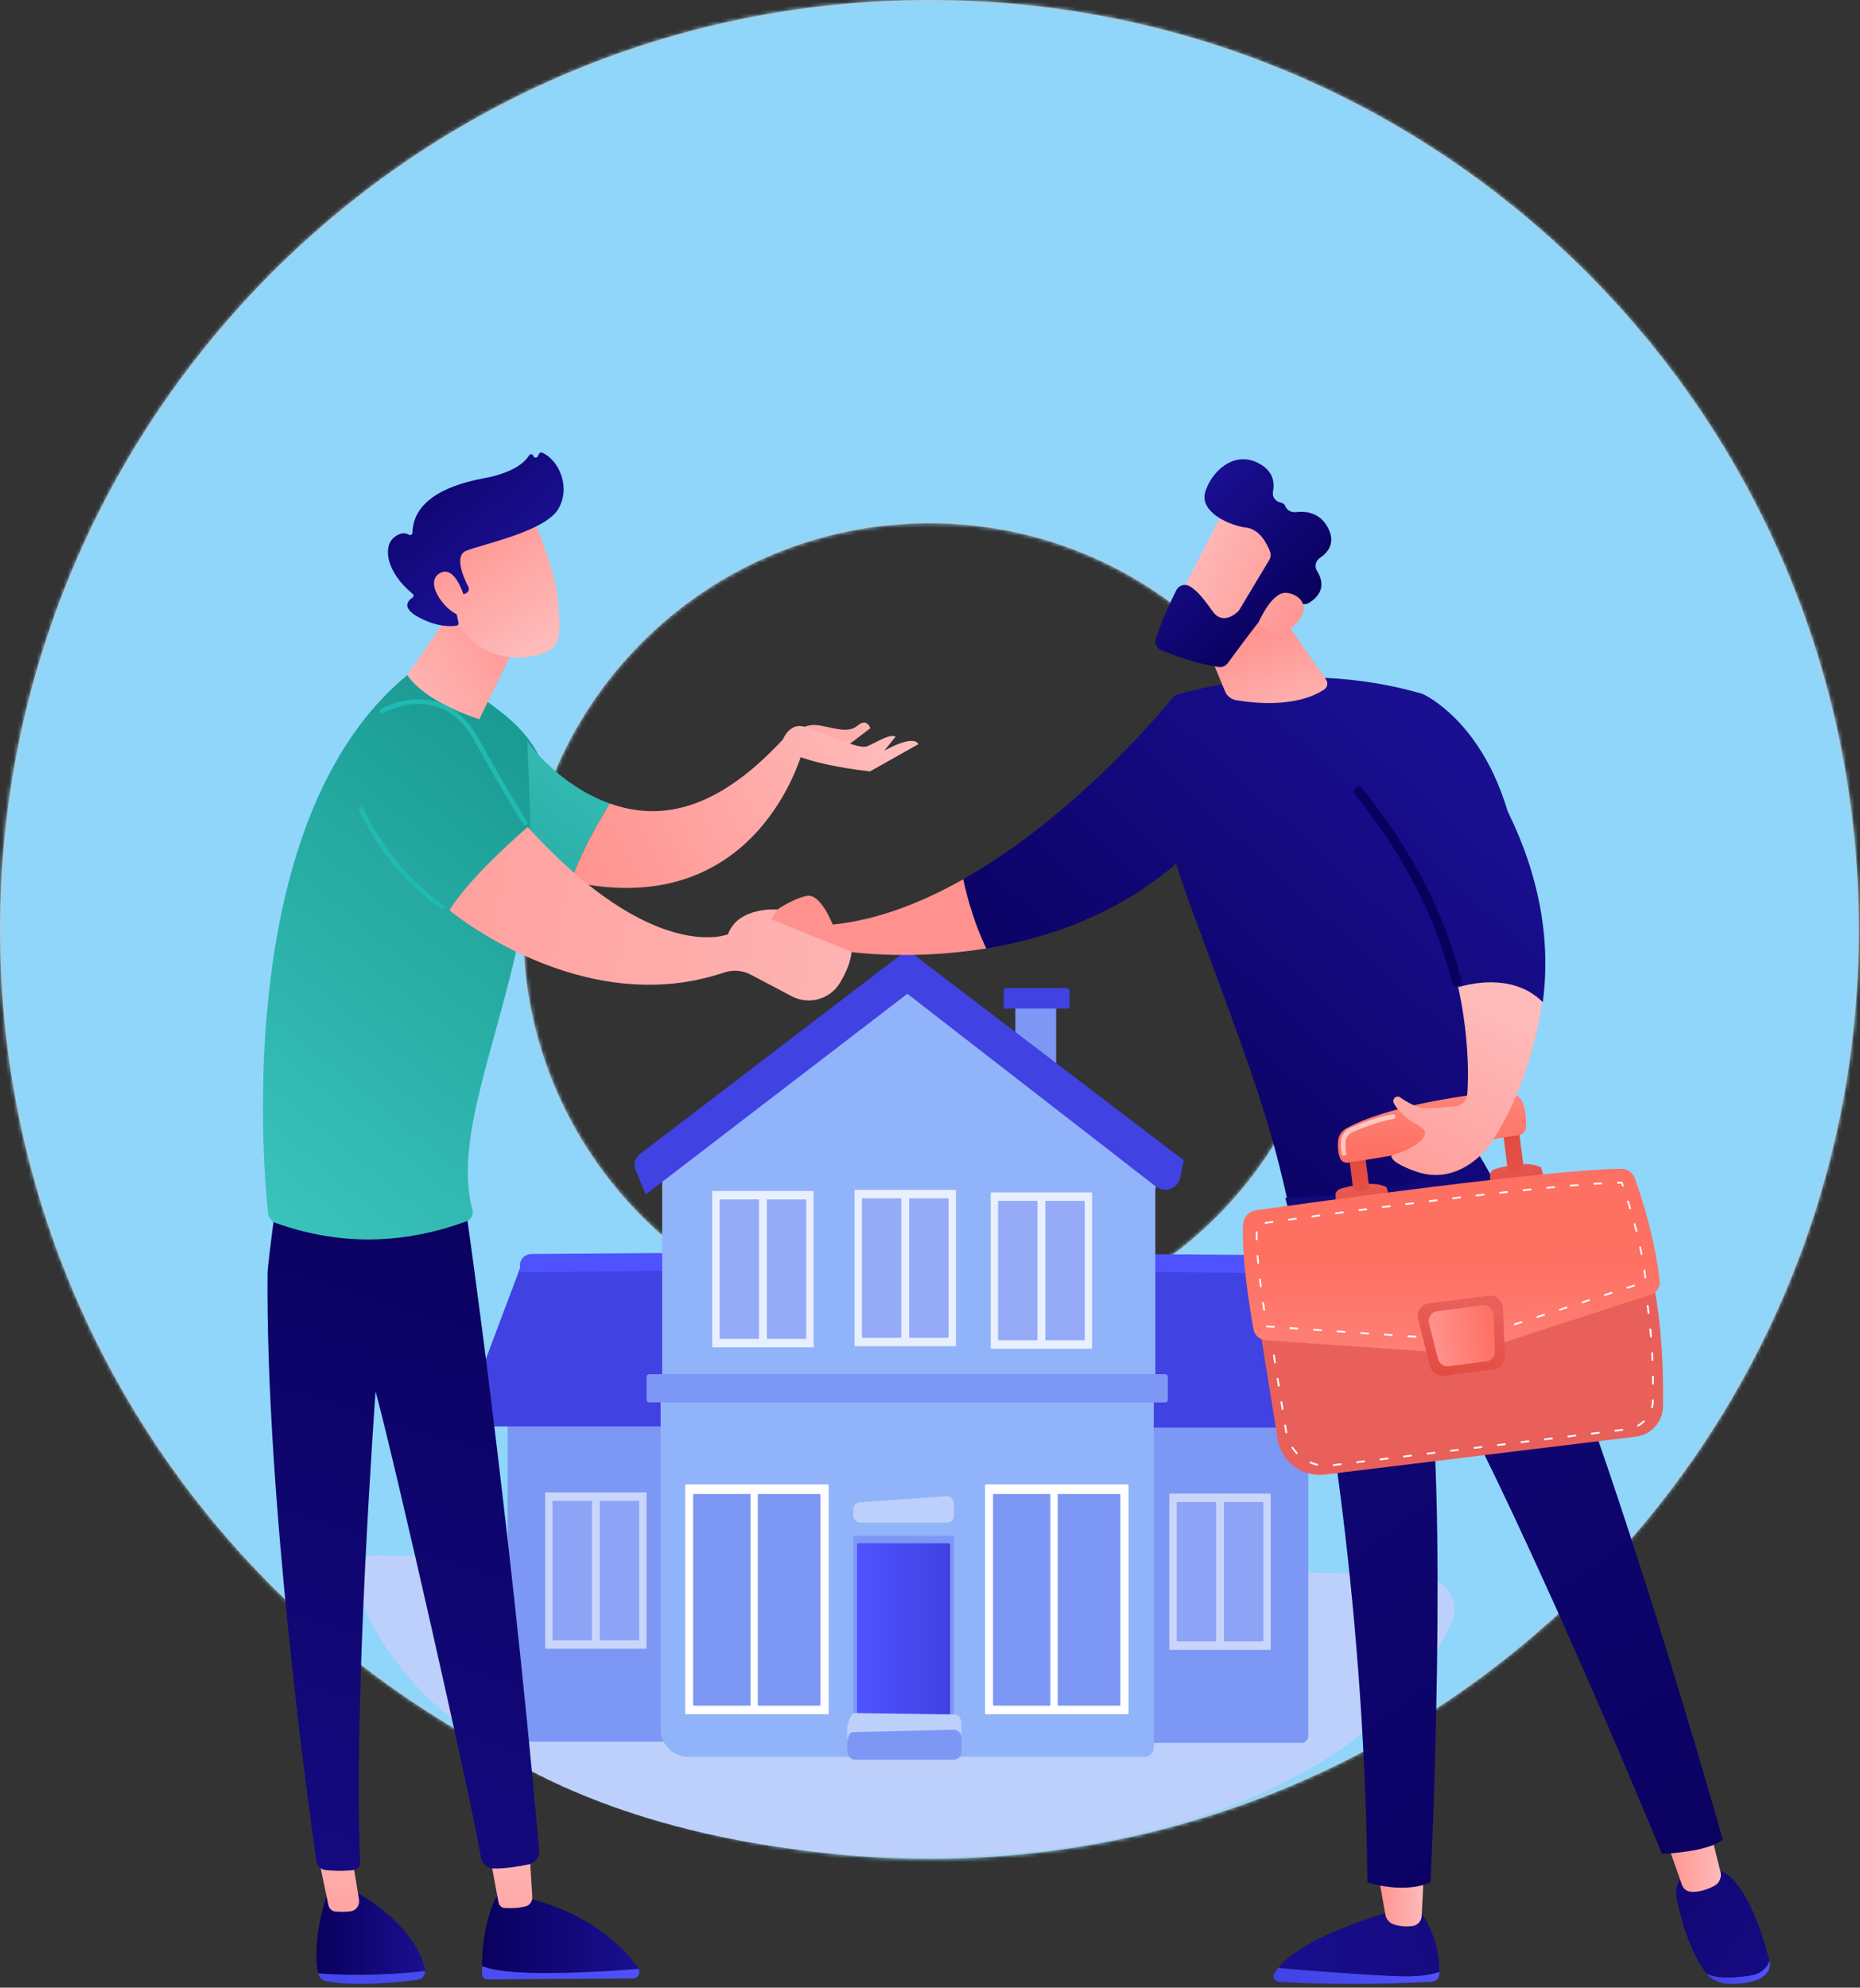 <svg xmlns="http://www.w3.org/2000/svg" width="481" height="514" viewBox="0 0 481 514" fill="none"><rect x="0" y="0" width="481" height="514" fill="#333333" stroke="none"/><mask id="path-1-inside-1_357_3462" fill="white"><path fill-rule="evenodd" clip-rule="evenodd" d="M240.354 480.707C373.097 480.707 480.707 373.097 480.707 240.354C480.707 107.61 373.097 0 240.354 0C107.61 0 0 107.61 0 240.354C0 373.097 107.61 480.707 240.354 480.707ZM240.354 345.39C298.364 345.39 345.39 298.364 345.39 240.354C345.39 182.344 298.364 135.317 240.354 135.317C182.344 135.317 135.317 182.344 135.317 240.354C135.317 298.364 182.344 345.39 240.354 345.39Z"></path></mask><path fill-rule="evenodd" clip-rule="evenodd" d="M240.354 480.707C373.097 480.707 480.707 373.097 480.707 240.354C480.707 107.61 373.097 0 240.354 0C107.61 0 0 107.61 0 240.354C0 373.097 107.61 480.707 240.354 480.707ZM240.354 345.39C298.364 345.39 345.39 298.364 345.39 240.354C345.39 182.344 298.364 135.317 240.354 135.317C182.344 135.317 135.317 182.344 135.317 240.354C135.317 298.364 182.344 345.39 240.354 345.39Z" fill="#C4C4C4"></path><path d="M397.499 240.354C397.499 327.142 327.142 397.499 240.354 397.499V563.916C419.052 563.916 563.916 419.052 563.916 240.354H397.499ZM240.354 83.209C327.142 83.209 397.499 153.565 397.499 240.354H563.916C563.916 61.655 419.052 -83.209 240.354 -83.209V83.209ZM83.209 240.354C83.209 153.565 153.565 83.209 240.354 83.209V-83.209C61.655 -83.209 -83.209 61.655 -83.209 240.354H83.209ZM240.354 397.499C153.565 397.499 83.209 327.142 83.209 240.354H-83.209C-83.209 419.052 61.655 563.916 240.354 563.916V397.499ZM262.181 240.354C262.181 252.409 252.409 262.182 240.354 262.182V428.599C344.318 428.599 428.599 344.319 428.599 240.354H262.181ZM240.354 218.526C252.409 218.526 262.181 228.299 262.181 240.354H428.599C428.599 136.389 344.318 52.109 240.354 52.109V218.526ZM218.526 240.354C218.526 228.299 228.298 218.526 240.354 218.526V52.109C136.389 52.109 52.108 136.389 52.108 240.354H218.526ZM240.354 262.182C228.298 262.182 218.526 252.409 218.526 240.354H52.108C52.108 344.319 136.389 428.599 240.354 428.599V262.182Z" fill="#8FD6FA" mask="url(#path-1-inside-1_357_3462)"></path><path d="M91.373 408.291C118.898 498.51 336.154 505.797 375.355 419.717C378.042 413.818 373.296 407.334 366.198 407.202L96.66 402.227C93.087 402.161 90.429 405.197 91.373 408.291Z" fill="#BDD0FB"></path><path d="M336.569 450.706H292.418V362.189H338.316V448.959C338.317 449.924 337.534 450.706 336.569 450.706Z" fill="#7D97F4"></path><g opacity="0.89"><path opacity="0.67" d="M328.522 426.665H302.487C302.434 426.665 302.391 426.622 302.391 426.569V386.327C302.391 386.274 302.434 386.231 302.487 386.231H328.522C328.575 386.231 328.617 386.274 328.617 386.327V426.569C328.617 426.622 328.575 426.665 328.522 426.665Z" fill="white"></path><g opacity="0.89"><path opacity="0.89" d="M326.652 424.479H316.576C316.547 424.479 316.523 424.455 316.523 424.426V388.47C316.523 388.441 316.547 388.417 316.576 388.417H326.652C326.681 388.417 326.705 388.441 326.705 388.47V424.426C326.705 424.455 326.681 424.479 326.652 424.479Z" fill="#7D97F4"></path><path opacity="0.89" d="M314.433 424.479H304.356C304.327 424.479 304.303 424.455 304.303 424.426V388.47C304.303 388.441 304.327 388.417 304.356 388.417H314.433C314.462 388.417 314.486 388.441 314.486 388.47V424.426C314.486 424.455 314.462 424.479 314.433 424.479Z" fill="#7D97F4"></path></g></g><path d="M346.958 369.179H290.239L287.925 328.352L334.813 327.462L349.192 365.68C349.949 367.311 348.757 369.179 346.958 369.179Z" fill="url(#paint0_linear_357_3462)"></path><path d="M335.006 329.338L289.936 328.835L290.218 324.272L332.344 324.593C333.971 324.694 335.212 326.015 335.118 327.542L335.006 329.338Z" fill="url(#paint1_linear_357_3462)"></path><path d="M133.183 450.399H177.176V361.882H131.277V448.494C131.277 449.546 132.13 450.399 133.183 450.399Z" fill="#7D97F4"></path><g opacity="0.89"><path opacity="0.67" d="M141.072 426.357H167.107C167.16 426.357 167.203 426.315 167.203 426.262V386.019C167.203 385.966 167.16 385.924 167.107 385.924H141.072C141.019 385.924 140.976 385.966 140.976 386.019V426.262C140.976 426.315 141.019 426.357 141.072 426.357Z" fill="white"></path><g opacity="0.89"><path opacity="0.89" d="M142.942 424.172H153.018C153.047 424.172 153.071 424.148 153.071 424.119V388.162C153.071 388.133 153.047 388.109 153.018 388.109H142.942C142.913 388.109 142.889 388.133 142.889 388.162V424.119C142.889 424.148 142.913 424.172 142.942 424.172Z" fill="#7D97F4"></path><path opacity="0.89" d="M155.162 424.171H165.238C165.267 424.171 165.291 424.148 165.291 424.119V388.162C165.291 388.133 165.267 388.109 165.238 388.109H155.162C155.133 388.109 155.109 388.133 155.109 388.162V424.119C155.108 424.148 155.132 424.171 155.162 424.171Z" fill="#7D97F4"></path></g></g><path d="M122.636 368.871H179.355L181.669 328.044L134.78 327.154L120.402 365.372C119.645 367.004 120.836 368.871 122.636 368.871Z" fill="url(#paint2_linear_357_3462)"></path><path d="M134.587 329.031L179.658 328.527L179.375 323.965L137.249 324.286C135.623 324.387 134.382 325.707 134.475 327.235L134.587 329.031Z" fill="url(#paint3_linear_357_3462)"></path><path d="M170.832 356.524V447.107C170.832 451.083 174.055 454.306 178.031 454.306H296.063C297.334 454.306 298.365 453.275 298.365 452.003V356.524H170.832Z" fill="#91B3FA"></path><path d="M246.689 447.944H220.662V397.475C220.662 397.307 220.798 397.171 220.966 397.171H246.385C246.553 397.171 246.689 397.307 246.689 397.475V447.944Z" fill="#7D97F4"></path><path d="M245.708 446.03H221.644V399.39C221.644 399.222 221.78 399.086 221.948 399.086H245.404C245.572 399.086 245.708 399.222 245.708 399.39V446.03Z" fill="url(#paint4_linear_357_3462)"></path><path d="M244.852 393.754H222.501C221.486 393.754 220.663 392.931 220.663 391.917V390.311C220.663 389.346 221.41 388.545 222.373 388.478L244.725 386.925C245.787 386.852 246.69 387.694 246.69 388.758V391.917C246.689 392.931 245.867 393.754 244.852 393.754Z" fill="#BDD0FB"></path><path d="M246.514 451.09H221.145C219.993 451.09 219.059 450.156 219.059 449.004V447.182C219.059 446.086 219.894 443.055 220.987 442.979L246.37 443.339C247.577 443.256 248.6 444.211 248.6 445.42V449.004C248.6 450.156 247.666 451.09 246.514 451.09Z" fill="#BDD0FB"></path><path d="M246.582 455.057H221.212C220.061 455.057 219.127 454.123 219.127 452.971V451.15C219.127 450.053 219.367 448.021 220.459 447.945L246.438 447.307C247.644 447.223 248.668 448.178 248.668 449.387V452.971C248.668 454.123 247.734 455.057 246.582 455.057Z" fill="#7D97F4"></path><path d="M291.591 443.284H254.994C254.846 443.284 254.726 443.163 254.726 443.016V384.125C254.726 383.976 254.846 383.857 254.994 383.857H291.591C291.739 383.857 291.859 383.977 291.859 384.125V443.016C291.859 443.164 291.739 443.284 291.591 443.284Z" fill="white"></path><path d="M289.475 441.089H257.035C256.896 441.089 256.784 440.978 256.784 440.839V386.601C256.784 386.463 256.896 386.351 257.035 386.351H289.475C289.613 386.351 289.725 386.463 289.725 386.601V440.839C289.725 440.978 289.613 441.089 289.475 441.089Z" fill="#7D97F4"></path><path d="M273.521 385.599H271.632V443.284H273.521V385.599Z" fill="white"></path><path d="M214.041 443.284H177.444C177.296 443.284 177.176 443.163 177.176 443.016V384.125C177.176 383.976 177.296 383.857 177.444 383.857H214.041C214.189 383.857 214.309 383.977 214.309 384.125V443.016C214.309 443.164 214.188 443.284 214.041 443.284Z" fill="white"></path><path d="M211.924 441.089H179.484C179.345 441.089 179.234 440.978 179.234 440.839V386.601C179.234 386.463 179.345 386.351 179.484 386.351H211.924C212.062 386.351 212.174 386.463 212.174 386.601V440.839C212.175 440.978 212.062 441.089 211.924 441.089Z" fill="#7D97F4"></path><path d="M195.97 385.599H194.082V443.284H195.97V385.599Z" fill="white"></path><path d="M299.855 301.831L298.772 301.012V299.873H297.264L234.598 252.509L171.239 299.873V356.524H298.772V307.673L299.855 301.831Z" fill="#91B3FA"></path><path d="M273.122 258.018H262.574V275.194H273.122V258.018Z" fill="#7D97F4"></path><path d="M276.599 260.801H259.549V256.047C259.549 255.759 259.782 255.526 260.07 255.526H275.808C276.245 255.526 276.6 255.881 276.6 256.319V260.801H276.599Z" fill="url(#paint5_linear_357_3462)"></path><path d="M166.975 308.893L234.651 256.992L298.891 306.821C301.226 308.632 304.65 307.364 305.243 304.469L306.143 300.061L234.651 245.6L165.449 298.457C164.21 299.403 163.76 301.064 164.353 302.506L166.975 308.893Z" fill="url(#paint6_linear_357_3462)"></path><g opacity="0.89"><path opacity="0.89" d="M221.083 348.129H247.118C247.171 348.129 247.214 348.087 247.214 348.034V307.792C247.214 307.739 247.171 307.696 247.118 307.696H221.083C221.03 307.696 220.987 307.739 220.987 307.792V348.034C220.987 348.086 221.03 348.129 221.083 348.129Z" fill="white"></path><g opacity="0.89"><path opacity="0.89" d="M222.953 345.944H233.029C233.058 345.944 233.082 345.92 233.082 345.891V309.935C233.082 309.905 233.058 309.882 233.029 309.882H222.953C222.924 309.882 222.9 309.905 222.9 309.935V345.891C222.9 345.92 222.924 345.944 222.953 345.944Z" fill="#7D97F4"></path><path opacity="0.89" d="M235.172 345.944H245.248C245.277 345.944 245.301 345.92 245.301 345.891V309.935C245.301 309.905 245.277 309.882 245.248 309.882H235.172C235.143 309.882 235.119 309.905 235.119 309.935V345.891C235.119 345.92 235.143 345.944 235.172 345.944Z" fill="#7D97F4"></path></g></g><g opacity="0.89"><path opacity="0.89" d="M184.276 348.415H210.311C210.364 348.415 210.407 348.373 210.407 348.32V308.078C210.407 308.025 210.364 307.982 210.311 307.982H184.276C184.223 307.982 184.18 308.025 184.18 308.078V348.32C184.18 348.373 184.223 348.415 184.276 348.415Z" fill="white"></path><g opacity="0.89"><path opacity="0.89" d="M186.146 346.23H196.222C196.251 346.23 196.275 346.206 196.275 346.177V310.221C196.275 310.192 196.251 310.168 196.222 310.168H186.146C186.117 310.168 186.093 310.192 186.093 310.221V346.177C186.092 346.206 186.116 346.23 186.146 346.23Z" fill="#7D97F4"></path><path opacity="0.89" d="M198.365 346.23H208.441C208.47 346.23 208.494 346.206 208.494 346.177V310.221C208.494 310.192 208.47 310.168 208.441 310.168H198.365C198.336 310.168 198.312 310.192 198.312 310.221V346.177C198.312 346.206 198.336 346.23 198.365 346.23Z" fill="#7D97F4"></path></g></g><g opacity="0.89"><path opacity="0.89" d="M256.294 348.781H282.33C282.383 348.781 282.425 348.738 282.425 348.685V308.443C282.425 308.39 282.383 308.347 282.33 308.347H256.294C256.241 308.347 256.199 308.39 256.199 308.443V348.685C256.199 348.738 256.241 348.781 256.294 348.781Z" fill="white"></path><g opacity="0.89"><path opacity="0.89" d="M258.164 346.595H268.241C268.27 346.595 268.294 346.571 268.294 346.542V310.586C268.294 310.557 268.27 310.533 268.241 310.533H258.164C258.135 310.533 258.111 310.557 258.111 310.586V346.542C258.111 346.571 258.134 346.595 258.164 346.595Z" fill="#7D97F4"></path><path opacity="0.89" d="M270.384 346.595H280.46C280.489 346.595 280.513 346.571 280.513 346.542V310.586C280.513 310.557 280.489 310.533 280.46 310.533H270.384C270.355 310.533 270.331 310.557 270.331 310.586V346.542C270.331 346.571 270.355 346.595 270.384 346.595Z" fill="#7D97F4"></path></g></g><path d="M301.318 362.665H167.88C167.507 362.665 167.205 362.363 167.205 361.99V356.037C167.205 355.664 167.507 355.362 167.88 355.362H301.318C301.691 355.362 301.993 355.664 301.993 356.037V361.99C301.993 362.362 301.691 362.665 301.318 362.665Z" fill="#7D97F4"></path><path d="M215.339 239.097C215.339 239.097 212.237 230.931 208.613 231.678C204.989 232.427 201.026 235.209 201.026 235.209L195.206 243.081C195.206 243.081 211.546 249.518 217.292 245.83C217.292 245.83 233.981 248.714 255.059 245.256C252.007 238.814 250.189 232.365 249.121 227.361C238.447 233.403 226.948 237.916 215.339 239.097Z" fill="url(#paint7_linear_357_3462)"></path><path d="M303.748 179.868C303.748 179.868 279.852 209.964 249.121 227.359C250.189 232.365 252.007 238.814 255.059 245.254C270.999 242.638 289.449 236.395 305.091 222.524L303.748 179.868Z" fill="url(#paint8_linear_357_3462)"></path><path d="M333.548 313.266C328.874 291.07 324.202 278.218 308.555 236.144C303.631 222.903 299.159 209.507 301.32 195.547L303.748 179.868C303.748 179.868 334.158 169.577 367.865 179.434C367.865 179.434 413.853 199.413 382.617 298.078C368.536 313.831 352.059 318.321 333.548 313.266Z" fill="url(#paint9_linear_357_3462)"></path><path d="M308.923 159.857L316.807 178.8C317.306 179.996 318.381 180.85 319.659 181.068C324.206 181.848 335.199 183.066 342.422 178.317C343.282 177.75 343.501 176.582 342.913 175.736L328.345 154.821L308.923 159.857Z" fill="url(#paint10_linear_357_3462)"></path><path d="M317.078 130.875C316.748 131.186 303.102 157.982 303.102 157.982L318.568 165.448L335.273 141.974C335.273 141.972 322.622 125.655 317.078 130.875Z" fill="url(#paint11_linear_357_3462)"></path><path d="M328.246 144.79L320.532 157.647C320.415 157.843 320.277 158.019 320.108 158.174C319.189 159.029 316.048 161.515 313.62 158.13C311.551 155.245 309.608 152.623 307.527 151.541C306.311 150.909 304.815 151.414 304.199 152.636C302.928 155.156 300.466 160.289 298.922 165.159C298.533 166.379 299.163 167.69 300.349 168.169C303.481 169.439 309.669 171.732 315.163 172.49C316.066 172.615 316.959 172.235 317.496 171.498C319.859 168.26 326.519 159.215 328.793 156.95C330.904 154.847 334.801 155.639 336.558 156.144C337.225 156.336 337.934 156.243 338.529 155.886C340.311 154.813 343.42 152.141 340.574 147.616C339.867 146.491 340.228 144.992 341.339 144.263C343.329 142.954 345.488 140.498 343.43 136.52C341.349 132.493 337.629 132.131 335.098 132.44C333.977 132.576 332.841 131.988 332.411 130.945C332.219 130.481 331.843 130.085 331.137 129.942C329.811 129.673 328.939 128.459 329.201 127.13C329.646 124.851 329.312 121.892 325.673 119.892C319.001 116.222 313.155 122.201 311.67 127.247C310.182 132.293 317.645 135.86 322.336 136.454C325.784 136.892 327.674 140.655 328.434 142.621C328.706 143.336 328.638 144.132 328.246 144.79Z" fill="url(#paint12_linear_357_3462)"></path><path d="M325.541 160.8C325.541 160.8 328.86 152.991 332.659 153.31C336.457 153.629 339.446 157.411 334.738 161.665C328.884 166.957 325.541 160.8 325.541 160.8Z" fill="url(#paint13_linear_357_3462)"></path><path d="M330.555 508.895C337.899 509.531 350.647 510.561 360.696 511.004C366.736 511.27 370.214 510.68 372.216 509.877C372.212 510.103 372.206 510.317 372.198 510.515C372.151 511.573 371.291 512.418 370.224 512.478C351.235 513.537 336.134 512.844 330.759 512.517C329.648 512.45 328.985 511.242 329.553 510.293C329.836 509.818 330.181 509.355 330.555 508.895Z" fill="url(#paint14_linear_357_3462)"></path><path d="M360.694 511.002C350.645 510.561 337.899 509.529 330.553 508.893C337.774 500.035 360.694 494.063 360.694 494.063H367.166C371.618 500.48 372.261 506.592 372.214 509.875C370.212 510.677 366.734 511.27 360.694 511.002Z" fill="url(#paint15_linear_357_3462)"></path><path d="M368.257 483.498L367.651 495.485C367.586 496.783 366.613 497.874 365.314 498.06C364.021 498.244 362.288 498.268 360.452 497.658C359.321 497.282 358.483 496.329 358.273 495.169L356.18 483.5H368.257V483.498Z" fill="url(#paint16_linear_357_3462)"></path><path d="M452.333 510.913C455.518 510.469 456.959 508.814 457.563 507.045C457.567 507.061 457.571 507.077 457.575 507.093C458.045 508.958 456.957 510.891 454.785 511.812C452.159 512.923 449.289 513.113 447.061 513.022C444.671 512.923 442.476 511.935 441.27 510.351L441.252 510.327C443.655 511.515 447.022 511.654 452.333 510.913Z" fill="url(#paint17_linear_357_3462)"></path><path d="M437.317 483.421H442.655C450.786 483.254 455.892 500.405 457.563 507.045C456.959 508.814 455.518 510.47 452.333 510.913C447.021 511.654 443.653 511.515 441.254 510.327C436.862 504.546 434.683 496.08 433.638 491.138C432.445 485.52 437.317 483.421 437.317 483.421Z" fill="url(#paint18_linear_357_3462)"></path><path d="M441.969 472.294L444.934 484.084C445.299 485.53 444.605 487.025 443.269 487.71C441.611 488.562 439.276 489.455 437.129 489.198C436.119 489.077 435.281 488.366 434.949 487.415L430.598 475.012L441.969 472.294Z" fill="url(#paint19_linear_357_3462)"></path><path d="M445.504 475.703C441.817 478.974 429.821 479.406 429.821 479.406C386.612 375.698 368.596 347.148 368.596 347.148C374.834 386.291 369.94 486.769 369.94 486.769C362.811 489.916 353.617 486.769 353.617 486.769C353.039 422.684 344.016 353.824 332.379 309.763C361.585 309.108 377.456 302.74 382.526 298.73C406.872 337.976 445.504 475.703 445.504 475.703Z" fill="url(#paint20_linear_357_3462)"></path><path d="M325.022 338.743L330.395 372.167C331.331 377.995 336.73 382.037 342.618 381.321L423.048 371.509C426.983 371.03 429.966 367.745 430.045 363.8C430.217 355.163 429.878 339.793 426.252 325.789L325.022 338.743Z" fill="url(#paint21_linear_357_3462)"></path><path d="M344.87 379.098C344.755 379.098 344.656 379.013 344.642 378.896C344.626 378.77 344.717 378.657 344.842 378.641L346.662 378.419C346.793 378.399 346.902 378.494 346.918 378.619C346.934 378.746 346.842 378.859 346.718 378.875L344.898 379.097C344.888 379.098 344.88 379.098 344.87 379.098ZM340.616 378.994C340.6 378.994 340.582 378.992 340.564 378.988C339.958 378.851 339.358 378.657 338.782 378.415C338.665 378.366 338.61 378.231 338.659 378.114C338.709 377.997 338.843 377.942 338.96 377.991C339.511 378.223 340.085 378.407 340.665 378.54C340.788 378.568 340.865 378.691 340.838 378.815C340.816 378.92 340.721 378.994 340.616 378.994ZM350.94 378.358C350.825 378.358 350.726 378.273 350.712 378.156C350.696 378.029 350.787 377.916 350.912 377.9L352.734 377.679C352.855 377.663 352.974 377.754 352.99 377.879C353.006 378.003 352.914 378.118 352.79 378.134L350.968 378.356C350.958 378.358 350.95 378.358 350.94 378.358ZM357.01 377.619C356.895 377.619 356.796 377.534 356.782 377.417C356.766 377.29 356.858 377.177 356.982 377.162L358.804 376.94C358.935 376.922 359.044 377.013 359.06 377.14C359.076 377.267 358.985 377.379 358.86 377.395L357.04 377.617C357.028 377.617 357.02 377.619 357.01 377.619ZM363.08 376.878C362.965 376.878 362.866 376.793 362.852 376.676C362.837 376.552 362.928 376.437 363.052 376.421L364.872 376.199C365.003 376.177 365.112 376.274 365.128 376.399C365.144 376.526 365.053 376.639 364.928 376.655L363.108 376.876C363.098 376.876 363.09 376.878 363.08 376.878ZM369.15 376.138C369.035 376.138 368.936 376.053 368.922 375.936C368.907 375.809 368.998 375.696 369.122 375.68L370.942 375.458C371.073 375.445 371.182 375.534 371.198 375.658C371.214 375.785 371.123 375.898 370.998 375.914L369.178 376.136C369.168 376.138 369.16 376.138 369.15 376.138ZM335.37 376.025C335.31 376.025 335.249 376.001 335.203 375.954C334.772 375.504 334.378 375.013 334.031 374.496C333.96 374.391 333.989 374.248 334.094 374.177C334.197 374.106 334.342 374.133 334.413 374.24C334.746 374.736 335.122 375.205 335.536 375.637C335.623 375.728 335.621 375.874 335.53 375.961C335.485 376.003 335.427 376.025 335.37 376.025ZM375.22 375.397C375.105 375.397 375.006 375.312 374.993 375.195C374.977 375.068 375.068 374.955 375.193 374.94L377.015 374.718C377.145 374.7 377.254 374.793 377.27 374.918C377.286 375.045 377.195 375.157 377.07 375.173L375.25 375.395C375.238 375.397 375.228 375.397 375.22 375.397ZM381.29 374.656C381.175 374.656 381.076 374.571 381.063 374.454C381.047 374.328 381.138 374.215 381.263 374.199L383.083 373.977C383.203 373.957 383.322 374.052 383.338 374.177C383.354 374.302 383.263 374.417 383.138 374.433L381.318 374.654C381.308 374.656 381.298 374.656 381.29 374.656ZM387.36 373.916C387.246 373.916 387.146 373.831 387.133 373.714C387.117 373.587 387.208 373.474 387.333 373.458L389.153 373.236C389.281 373.223 389.392 373.312 389.408 373.436C389.424 373.563 389.333 373.676 389.208 373.692L387.388 373.914C387.378 373.916 387.37 373.916 387.36 373.916ZM393.43 373.175C393.316 373.175 393.217 373.09 393.203 372.973C393.187 372.848 393.278 372.733 393.403 372.717L395.223 372.496C395.351 372.478 395.462 372.571 395.478 372.696C395.494 372.822 395.403 372.935 395.278 372.951L393.456 373.173C393.448 373.175 393.44 373.175 393.43 373.175ZM399.501 372.436C399.386 372.436 399.287 372.351 399.273 372.234C399.257 372.108 399.348 371.995 399.473 371.979L401.293 371.757C401.422 371.737 401.532 371.832 401.548 371.957C401.564 372.084 401.473 372.197 401.348 372.212L399.528 372.434C399.518 372.434 399.51 372.436 399.501 372.436ZM405.571 371.696C405.456 371.696 405.357 371.61 405.343 371.494C405.327 371.367 405.418 371.254 405.543 371.238L407.363 371.016C407.492 371.002 407.603 371.092 407.618 371.216C407.634 371.343 407.543 371.456 407.418 371.472L405.596 371.694C405.588 371.694 405.581 371.696 405.571 371.696ZM411.641 370.955C411.526 370.955 411.427 370.87 411.413 370.753C411.397 370.626 411.488 370.513 411.613 370.497L413.433 370.276C413.562 370.258 413.673 370.351 413.688 370.476C413.704 370.6 413.613 370.715 413.488 370.731L411.668 370.953C411.659 370.953 411.651 370.955 411.641 370.955ZM332.635 370.656C332.526 370.656 332.429 370.577 332.409 370.466L332.116 368.652C332.096 368.527 332.181 368.41 332.306 368.388C332.433 368.366 332.548 368.454 332.569 368.578L332.862 370.386C332.884 370.511 332.801 370.63 332.676 370.652C332.66 370.654 332.649 370.656 332.635 370.656ZM417.711 370.214C417.596 370.214 417.497 370.129 417.483 370.012C417.467 369.885 417.558 369.773 417.683 369.757L419.503 369.535C419.632 369.515 419.743 369.61 419.759 369.735C419.774 369.862 419.683 369.975 419.559 369.99L417.738 370.212C417.729 370.214 417.719 370.214 417.711 370.214ZM423.63 368.895C423.551 368.895 423.474 368.854 423.432 368.778C423.369 368.669 423.409 368.529 423.517 368.465C424.032 368.172 424.51 367.814 424.939 367.406C425.032 367.319 425.177 367.323 425.264 367.414C425.351 367.505 425.347 367.652 425.256 367.739C424.799 368.174 424.29 368.553 423.743 368.864C423.708 368.885 423.67 368.895 423.63 368.895ZM331.662 364.619C331.551 364.619 331.454 364.538 331.437 364.427L331.145 362.615C331.126 362.49 331.211 362.374 331.336 362.352C331.466 362.328 331.577 362.417 331.599 362.542L331.89 364.354C331.91 364.479 331.825 364.596 331.7 364.617C331.686 364.617 331.674 364.619 331.662 364.619ZM427.221 364.154C427.203 364.154 427.185 364.152 427.165 364.146C427.043 364.116 426.967 363.992 426.997 363.869C427.126 363.348 427.195 362.807 427.207 362.267L427.211 362.102C427.213 361.976 427.316 361.875 427.441 361.875H427.443C427.569 361.877 427.67 361.98 427.67 362.106L427.666 362.275C427.655 362.849 427.579 363.421 427.443 363.976C427.419 364.085 427.324 364.154 427.221 364.154ZM330.692 358.581C330.581 358.581 330.484 358.502 330.466 358.389L330.175 356.577C330.155 356.452 330.24 356.335 330.365 356.313C330.494 356.294 330.607 356.379 330.629 356.504L330.92 358.316C330.939 358.44 330.854 358.557 330.73 358.579C330.716 358.581 330.704 358.581 330.692 358.581ZM427.468 358.056C427.342 358.056 427.241 357.955 427.239 357.828C427.235 357.236 427.229 356.624 427.217 355.997C427.215 355.87 427.316 355.765 427.443 355.763C427.563 355.741 427.674 355.862 427.676 355.989C427.688 356.618 427.694 357.23 427.698 357.827C427.698 357.951 427.595 358.054 427.468 358.056ZM329.721 352.543C329.611 352.543 329.514 352.463 329.496 352.351L329.205 350.538C329.185 350.414 329.27 350.297 329.395 350.275C329.527 350.253 329.638 350.34 329.658 350.465L329.949 352.277C329.969 352.402 329.884 352.519 329.759 352.541C329.745 352.543 329.731 352.543 329.721 352.543ZM427.322 351.941C427.199 351.941 427.098 351.844 427.092 351.721C427.066 351.119 427.039 350.509 427.005 349.891C426.997 349.764 427.094 349.655 427.221 349.649C427.363 349.635 427.455 349.74 427.462 349.865C427.496 350.485 427.524 351.099 427.55 351.701C427.556 351.828 427.457 351.935 427.33 351.941C427.328 351.941 427.324 351.941 427.322 351.941ZM328.751 346.506C328.64 346.506 328.543 346.425 328.525 346.314L328.234 344.502C328.214 344.377 328.3 344.26 328.424 344.239C328.553 344.221 328.666 344.304 328.688 344.429L328.979 346.241C328.999 346.366 328.913 346.483 328.789 346.504C328.775 346.504 328.763 346.506 328.751 346.506ZM426.948 345.835C426.829 345.835 426.728 345.744 426.718 345.623C426.67 345.019 426.617 344.411 426.559 343.797C426.547 343.67 426.641 343.559 426.767 343.547C426.902 343.534 427.005 343.629 427.017 343.755C427.074 344.369 427.126 344.981 427.175 345.585C427.185 345.712 427.092 345.823 426.965 345.833C426.961 345.835 426.953 345.835 426.948 345.835ZM327.779 340.468C327.668 340.468 327.571 340.387 327.553 340.276L327.224 338.23L328.169 338.109C328.311 338.095 328.408 338.182 328.426 338.307C328.442 338.434 328.353 338.547 328.228 338.565L327.753 338.626L328.006 340.202C328.026 340.327 327.941 340.444 327.816 340.466C327.804 340.468 327.791 340.468 327.779 340.468ZM426.328 339.751C426.213 339.751 426.114 339.666 426.1 339.551C426.025 338.947 425.943 338.343 425.86 337.735C425.842 337.61 425.93 337.493 426.056 337.477C426.175 337.45 426.298 337.547 426.314 337.673C426.399 338.283 426.478 338.891 426.553 339.495C426.569 339.622 426.48 339.735 426.355 339.751C426.345 339.751 426.336 339.751 426.328 339.751ZM332.445 338.024C332.33 338.024 332.233 337.939 332.217 337.824C332.201 337.697 332.29 337.584 332.415 337.567L334.235 337.333C334.376 337.313 334.475 337.406 334.492 337.531C334.508 337.658 334.419 337.771 334.294 337.788L332.474 338.022C332.462 338.022 332.453 338.024 332.445 338.024ZM338.509 337.248C338.394 337.248 338.297 337.163 338.281 337.048C338.265 336.921 338.354 336.808 338.479 336.79L340.299 336.557C340.438 336.537 340.541 336.63 340.557 336.755C340.572 336.881 340.483 336.994 340.358 337.012L338.538 337.246C338.529 337.248 338.519 337.248 338.509 337.248ZM344.575 336.471C344.46 336.471 344.363 336.386 344.347 336.271C344.331 336.145 344.42 336.032 344.545 336.014L346.365 335.78C346.504 335.762 346.607 335.855 346.623 335.978C346.638 336.105 346.549 336.218 346.425 336.236L344.605 336.469C344.593 336.469 344.585 336.471 344.575 336.471ZM350.641 335.695C350.526 335.695 350.429 335.61 350.413 335.495C350.397 335.368 350.486 335.255 350.611 335.237L352.431 335.004C352.578 334.988 352.671 335.077 352.689 335.202C352.705 335.329 352.615 335.442 352.491 335.459L350.671 335.693C350.659 335.695 350.649 335.695 350.641 335.695ZM356.705 334.919C356.59 334.919 356.493 334.834 356.477 334.719C356.461 334.592 356.551 334.479 356.675 334.461L358.495 334.227C358.64 334.214 358.735 334.301 358.753 334.426C358.769 334.552 358.68 334.665 358.555 334.683L356.735 334.917C356.725 334.919 356.715 334.919 356.705 334.919ZM362.771 334.142C362.656 334.142 362.559 334.057 362.543 333.942C362.528 333.816 362.617 333.703 362.741 333.685L364.561 333.451C364.704 333.439 364.801 333.524 364.819 333.649C364.835 333.776 364.746 333.889 364.621 333.907L362.801 334.14C362.791 334.142 362.781 334.142 362.771 334.142ZM425.421 333.703C425.312 333.703 425.215 333.623 425.195 333.513C425.088 332.912 424.977 332.312 424.86 331.712C424.836 331.588 424.918 331.469 425.042 331.443C425.165 331.415 425.286 331.5 425.312 331.625C425.431 332.227 425.541 332.829 425.648 333.433C425.67 333.558 425.587 333.677 425.462 333.699C425.446 333.703 425.432 333.703 425.421 333.703ZM368.837 333.366C368.722 333.366 368.625 333.281 368.61 333.166C368.594 333.039 368.683 332.926 368.808 332.908L370.628 332.675C370.77 332.655 370.867 332.748 370.885 332.873C370.901 333 370.812 333.112 370.687 333.13L368.867 333.364C368.855 333.366 368.845 333.366 368.837 333.366ZM374.903 332.59C374.789 332.59 374.691 332.504 374.676 332.39C374.66 332.263 374.749 332.15 374.874 332.132L376.694 331.898C376.834 331.881 376.933 331.972 376.951 332.097C376.967 332.223 376.878 332.336 376.753 332.354L374.933 332.588C374.921 332.59 374.911 332.59 374.903 332.59ZM380.968 331.813C380.853 331.813 380.756 331.728 380.74 331.613C380.724 331.487 380.813 331.374 380.938 331.356L382.758 331.122C382.898 331.106 382.999 331.195 383.015 331.32C383.031 331.447 382.942 331.56 382.817 331.578L380.997 331.811C380.987 331.813 380.977 331.813 380.968 331.813ZM387.034 331.037C386.919 331.037 386.822 330.952 386.806 330.837C386.79 330.71 386.879 330.597 387.004 330.579L388.824 330.346C388.963 330.33 389.066 330.419 389.081 330.544C389.097 330.671 389.008 330.783 388.883 330.801L387.063 331.035C387.053 331.037 387.044 331.037 387.034 331.037ZM393.1 330.261C392.985 330.261 392.888 330.175 392.872 330.061C392.856 329.934 392.945 329.821 393.07 329.803L394.89 329.569C395.029 329.556 395.132 329.643 395.148 329.768C395.163 329.894 395.074 330.007 394.949 330.025L393.129 330.259C393.118 330.261 393.108 330.261 393.1 330.261ZM399.164 329.486C399.049 329.486 398.952 329.401 398.936 329.286C398.92 329.159 399.009 329.047 399.134 329.029L400.954 328.795C401.101 328.775 401.194 328.868 401.212 328.993C401.227 329.12 401.138 329.233 401.014 329.251L399.194 329.484C399.184 329.484 399.174 329.486 399.164 329.486ZM405.23 328.71C405.115 328.71 405.018 328.625 405.002 328.51C404.986 328.383 405.076 328.27 405.2 328.252L407.02 328.019C407.165 328.001 407.26 328.092 407.278 328.217C407.294 328.344 407.204 328.456 407.08 328.474L405.26 328.708C405.25 328.708 405.24 328.71 405.23 328.71ZM411.296 327.934C411.181 327.934 411.084 327.848 411.068 327.734C411.052 327.607 411.142 327.494 411.266 327.476L413.086 327.242C413.231 327.225 413.326 327.318 413.344 327.44C413.36 327.567 413.271 327.68 413.146 327.698L411.326 327.932C411.314 327.932 411.304 327.934 411.296 327.934ZM424.175 327.716C424.072 327.716 423.977 327.644 423.951 327.54C423.856 327.143 423.757 326.747 423.656 326.351L423.456 326.377C423.325 326.397 423.216 326.304 423.199 326.179C423.183 326.052 423.272 325.939 423.397 325.921L423.999 325.844L424.048 326.04C424.169 326.502 424.284 326.965 424.397 327.431C424.426 327.553 424.351 327.678 424.228 327.708C424.211 327.714 424.193 327.716 424.175 327.716ZM417.362 327.157C417.247 327.157 417.15 327.072 417.134 326.957C417.119 326.83 417.208 326.718 417.332 326.7L419.153 326.466C419.295 326.45 419.392 326.539 419.41 326.664C419.426 326.791 419.337 326.904 419.212 326.922L417.392 327.155C417.38 327.155 417.37 327.157 417.362 327.157Z" fill="white"></path><path d="M345.458 311.365L345.369 308.745C345.563 308.092 346.074 307.583 346.729 307.391C349.183 306.672 355.303 305.176 358.578 307.028L359.41 309.979L345.458 311.365Z" fill="url(#paint22_linear_357_3462)"></path><path d="M352.962 307.874C352.403 308.088 351.825 308.161 351.229 308.094C350.506 308.01 349.934 307.448 349.841 306.731L348.803 298.625L352.928 298.096L353.964 306.194C354.057 306.917 353.643 307.612 352.962 307.874Z" fill="url(#paint23_linear_357_3462)"></path><path d="M385.41 306.254L385.321 303.634C385.515 302.98 386.026 302.471 386.681 302.279C389.135 301.56 395.254 300.065 398.53 301.917L399.362 304.867L385.41 306.254Z" fill="url(#paint24_linear_357_3462)"></path><path d="M392.912 302.762C392.353 302.976 391.775 303.049 391.179 302.982C390.456 302.899 389.884 302.336 389.79 301.619L388.644 292.66L392.769 292.131L393.914 301.085C394.007 301.806 393.593 302.501 392.912 302.762Z" fill="url(#paint25_linear_357_3462)"></path><path d="M348.639 300.665L392.809 293.519C393.815 293.357 394.581 292.517 394.627 291.503C394.692 290.083 394.641 287.978 394.044 285.863C393.367 283.459 391.026 281.908 388.531 282.168C380.231 283.029 359.165 285.73 348.142 291.81C346.975 292.454 346.199 293.618 346.052 294.937C345.912 296.195 345.923 297.849 346.522 299.455C346.842 300.308 347.736 300.811 348.639 300.665Z" fill="url(#paint26_linear_357_3462)"></path><path opacity="0.58" d="M347.549 298.875C347.272 298.875 347.021 298.684 346.953 298.401C346.937 298.328 346.545 296.609 346.785 294.874C346.977 293.47 347.91 292.242 349.221 291.67C351.617 290.62 356.218 288.768 360.109 288.16C360.444 288.113 360.757 288.337 360.808 288.669C360.86 289.004 360.632 289.317 360.299 289.368C356.404 289.978 351.597 291.965 349.712 292.791C348.789 293.195 348.134 294.056 347.999 295.042C347.789 296.557 348.143 298.112 348.147 298.126C348.225 298.455 348.019 298.783 347.69 298.861C347.642 298.869 347.597 298.875 347.549 298.875Z" fill="white"></path><path d="M324.749 312.989C339.055 310.973 400.966 302.388 419.252 302.257C420.826 302.245 422.236 303.218 422.767 304.693C424.446 309.367 428.017 320.269 429.182 331.378C429.34 332.889 428.397 334.303 426.946 334.774L386.836 347.811L372.234 349.681L327.321 346.58C325.739 346.471 324.434 345.308 324.152 343.754C323.154 338.216 321.037 325.197 321.467 316.588C321.556 314.758 322.927 313.247 324.749 312.989Z" fill="url(#paint27_linear_357_3462)"></path><path d="M372.127 346.324C372.121 346.324 372.117 346.324 372.111 346.324L370.281 346.197C370.154 346.188 370.059 346.079 370.067 345.954C370.077 345.827 370.188 345.752 370.311 345.74L372.141 345.867C372.267 345.877 372.362 345.986 372.355 346.11C372.349 346.231 372.248 346.324 372.127 346.324ZM373.798 346.11C373.683 346.11 373.586 346.025 373.571 345.91C373.555 345.784 373.644 345.671 373.769 345.653L375.589 345.419C375.733 345.399 375.828 345.492 375.846 345.617C375.862 345.744 375.773 345.857 375.648 345.875L373.828 346.108C373.818 346.11 373.808 346.11 373.798 346.11ZM366.027 345.902C366.021 345.902 366.017 345.902 366.011 345.902L364.181 345.776C364.054 345.766 363.959 345.657 363.967 345.532C363.977 345.405 364.086 345.328 364.211 345.318L366.041 345.445C366.168 345.455 366.263 345.564 366.255 345.688C366.247 345.811 366.148 345.902 366.027 345.902ZM359.927 345.48C359.921 345.48 359.917 345.48 359.911 345.48L358.081 345.354C357.955 345.346 357.86 345.235 357.868 345.11C357.876 344.983 358 344.906 358.111 344.896L359.941 345.023C360.068 345.031 360.163 345.142 360.155 345.267C360.147 345.389 360.046 345.48 359.927 345.48ZM379.864 345.334C379.75 345.334 379.652 345.249 379.637 345.134C379.621 345.007 379.71 344.894 379.835 344.876L381.655 344.643C381.797 344.625 381.894 344.716 381.912 344.841C381.928 344.968 381.839 345.08 381.714 345.098L379.894 345.332C379.884 345.334 379.874 345.334 379.864 345.334ZM353.825 345.061C353.82 345.061 353.816 345.061 353.81 345.061L351.98 344.934C351.853 344.924 351.758 344.815 351.766 344.69C351.776 344.564 351.895 344.484 352.009 344.476L353.839 344.603C353.966 344.613 354.061 344.722 354.053 344.847C354.047 344.968 353.946 345.061 353.825 345.061ZM347.726 344.639C347.72 344.639 347.716 344.639 347.71 344.639L345.88 344.512C345.753 344.502 345.658 344.393 345.666 344.268C345.676 344.142 345.793 344.062 345.91 344.055L347.74 344.181C347.866 344.191 347.961 344.3 347.953 344.425C347.946 344.546 347.846 344.639 347.726 344.639ZM385.931 344.558C385.816 344.558 385.719 344.472 385.703 344.358C385.687 344.233 385.776 344.118 385.901 344.102L386.02 344.086L387.608 343.565C387.729 343.528 387.857 343.593 387.897 343.712C387.937 343.833 387.869 343.961 387.751 344.001L385.958 344.556C385.95 344.558 385.94 344.558 385.931 344.558ZM341.626 344.217C341.62 344.217 341.616 344.217 341.61 344.217L339.78 344.09C339.653 344.08 339.558 343.971 339.566 343.847C339.576 343.72 339.691 343.639 339.81 343.633L341.64 343.759C341.767 343.769 341.862 343.878 341.854 344.003C341.846 344.126 341.745 344.217 341.626 344.217ZM335.524 343.795C335.518 343.795 335.514 343.795 335.508 343.795L333.678 343.668C333.552 343.66 333.457 343.55 333.464 343.425C333.474 343.298 333.587 343.215 333.708 343.211L335.538 343.338C335.665 343.346 335.76 343.456 335.752 343.581C335.744 343.704 335.645 343.795 335.524 343.795ZM329.424 343.375C329.418 343.375 329.414 343.375 329.409 343.375L327.456 343.241L327.424 343.066C327.4 342.942 327.478 342.795 327.602 342.773C327.67 342.757 327.735 342.771 327.785 342.805L329.44 342.92C329.567 342.928 329.662 343.039 329.654 343.163C329.644 343.282 329.543 343.375 329.424 343.375ZM391.751 342.688C391.654 342.688 391.565 342.627 391.533 342.53C391.494 342.409 391.561 342.28 391.68 342.24L393.424 341.674C393.543 341.638 393.674 341.702 393.714 341.821C393.753 341.941 393.686 342.07 393.567 342.11L391.822 342.676C391.799 342.684 391.775 342.688 391.751 342.688ZM397.568 340.799C397.471 340.799 397.381 340.737 397.35 340.64C397.31 340.519 397.377 340.391 397.496 340.351L399.241 339.785C399.364 339.749 399.491 339.812 399.53 339.931C399.57 340.052 399.502 340.181 399.384 340.22L397.639 340.787C397.615 340.795 397.589 340.799 397.568 340.799ZM326.923 338.975C326.812 338.975 326.715 338.896 326.697 338.781C326.604 338.2 326.509 337.594 326.414 336.965C326.394 336.84 326.481 336.723 326.606 336.703C326.737 336.691 326.848 336.77 326.868 336.895C326.963 337.523 327.056 338.129 327.149 338.709C327.169 338.834 327.084 338.951 326.959 338.971C326.947 338.973 326.933 338.975 326.923 338.975ZM403.382 338.909C403.285 338.909 403.196 338.848 403.164 338.751C403.125 338.63 403.192 338.501 403.311 338.462L405.056 337.895C405.176 337.858 405.305 337.921 405.345 338.042C405.384 338.163 405.317 338.291 405.198 338.331L403.453 338.897C403.43 338.905 403.406 338.909 403.382 338.909ZM409.197 337.018C409.1 337.018 409.011 336.957 408.979 336.86C408.939 336.739 409.007 336.61 409.125 336.57L410.87 336.004C410.991 335.966 411.12 336.032 411.159 336.151C411.199 336.271 411.134 336.4 411.013 336.44L409.268 337.006C409.244 337.014 409.221 337.018 409.197 337.018ZM415.013 335.129C414.916 335.129 414.827 335.067 414.796 334.97C414.756 334.849 414.823 334.721 414.942 334.681L416.687 334.115C416.808 334.073 416.936 334.142 416.976 334.261C417.016 334.382 416.948 334.511 416.829 334.55L415.085 335.117C415.061 335.125 415.037 335.129 415.013 335.129ZM420.828 333.239C420.731 333.239 420.642 333.178 420.61 333.081C420.57 332.96 420.638 332.831 420.757 332.792L422.501 332.225C422.62 332.186 422.751 332.253 422.791 332.372C422.83 332.493 422.765 332.621 422.644 332.661L420.899 333.227C420.877 333.235 420.852 333.239 420.828 333.239ZM326.04 332.919C325.927 332.919 325.828 332.835 325.812 332.718C325.733 332.118 325.658 331.508 325.584 330.895C325.568 330.768 325.66 330.655 325.784 330.639C325.911 330.625 326.024 330.714 326.04 330.839C326.113 331.451 326.19 332.059 326.268 332.657C326.283 332.784 326.194 332.899 326.07 332.915C326.06 332.919 326.05 332.919 326.04 332.919ZM425.472 330.595C425.357 330.595 425.258 330.51 425.244 330.393C425.169 329.787 425.088 329.183 425.001 328.579C424.983 328.453 425.07 328.338 425.195 328.32C425.322 328.294 425.436 328.389 425.454 328.514C425.541 329.12 425.625 329.728 425.7 330.338C425.716 330.465 425.627 330.578 425.5 330.593C425.49 330.595 425.48 330.595 425.472 330.595ZM325.364 326.837C325.248 326.837 325.147 326.747 325.137 326.627C325.081 326.015 325.032 325.403 324.986 324.795C324.976 324.668 325.071 324.559 325.198 324.549C325.341 324.561 325.434 324.634 325.444 324.761C325.489 325.367 325.539 325.977 325.594 326.587C325.606 326.714 325.513 326.825 325.386 326.835C325.378 326.837 325.37 326.837 325.364 326.837ZM424.51 324.557C424.403 324.557 424.306 324.48 424.284 324.371C424.165 323.767 424.044 323.169 423.919 322.577C423.894 322.452 423.973 322.331 424.096 322.305C424.224 322.28 424.341 322.359 424.367 322.482C424.494 323.076 424.615 323.678 424.731 324.284C424.755 324.409 424.674 324.527 424.549 324.553C424.537 324.555 424.523 324.557 424.51 324.557ZM324.996 320.731C324.871 320.731 324.77 320.632 324.766 320.507C324.754 320.01 324.749 319.523 324.749 319.043L324.751 318.665C324.751 318.538 324.854 318.438 324.98 318.438C324.98 318.438 324.98 318.438 324.982 318.438C325.109 318.438 325.212 318.542 325.21 318.669L325.208 319.043C325.208 319.519 325.214 320.004 325.226 320.497C325.228 320.624 325.129 320.729 325.002 320.733C325 320.731 324.998 320.731 324.996 320.731ZM423.181 318.586C423.078 318.586 422.985 318.517 422.959 318.412C422.808 317.81 422.656 317.218 422.501 316.637C422.47 316.514 422.541 316.39 422.664 316.356C422.787 316.326 422.911 316.396 422.945 316.518C423.1 317.099 423.252 317.695 423.403 318.299C423.432 318.422 423.359 318.546 423.236 318.576C423.218 318.584 423.199 318.586 423.181 318.586ZM327.26 316.473C327.147 316.473 327.048 316.39 327.032 316.275C327.014 316.148 327.101 316.033 327.226 316.015L329.044 315.762C329.165 315.738 329.286 315.831 329.302 315.958C329.319 316.083 329.232 316.2 329.106 316.215L327.287 316.469C327.28 316.473 327.27 316.473 327.26 316.473ZM333.318 315.631C333.205 315.631 333.106 315.548 333.09 315.433C333.072 315.308 333.161 315.192 333.286 315.176L335.104 314.926C335.225 314.9 335.344 314.995 335.362 315.122C335.38 315.247 335.29 315.364 335.166 315.38L333.348 315.629C333.34 315.631 333.33 315.631 333.318 315.631ZM339.38 314.801C339.267 314.801 339.168 314.718 339.152 314.603C339.135 314.479 339.224 314.364 339.348 314.346L341.168 314.1C341.297 314.086 341.41 314.172 341.426 314.296C341.444 314.421 341.355 314.538 341.23 314.554L339.412 314.799C339.402 314.799 339.39 314.801 339.38 314.801ZM345.442 313.983C345.329 313.983 345.23 313.9 345.214 313.785C345.199 313.659 345.286 313.544 345.411 313.528L347.231 313.284C347.361 313.263 347.47 313.356 347.488 313.48C347.504 313.607 347.417 313.722 347.292 313.738L345.472 313.982C345.462 313.983 345.452 313.983 345.442 313.983ZM351.506 313.177C351.393 313.177 351.294 313.094 351.279 312.977C351.263 312.853 351.35 312.738 351.477 312.72L353.297 312.48C353.423 312.464 353.538 312.554 353.554 312.678C353.57 312.805 353.481 312.918 353.356 312.936L351.536 313.175C351.526 313.177 351.516 313.177 351.506 313.177ZM421.559 312.686C421.46 312.686 421.369 312.621 421.339 312.522C421.157 311.912 420.976 311.328 420.8 310.771C420.763 310.65 420.828 310.522 420.949 310.484C421.073 310.442 421.198 310.514 421.236 310.633C421.412 311.191 421.592 311.777 421.777 312.391C421.812 312.512 421.745 312.641 421.622 312.676C421.602 312.682 421.58 312.686 421.559 312.686ZM357.573 312.383C357.458 312.383 357.361 312.3 357.345 312.183C357.329 312.058 357.418 311.944 357.543 311.926L359.363 311.69C359.486 311.674 359.602 311.763 359.62 311.888C359.636 312.015 359.547 312.128 359.422 312.146L357.602 312.381C357.592 312.383 357.582 312.383 357.573 312.383ZM363.639 311.607C363.524 311.607 363.427 311.522 363.411 311.407C363.395 311.282 363.484 311.167 363.609 311.151L365.429 310.922C365.558 310.902 365.671 310.995 365.684 311.12C365.7 311.246 365.611 311.359 365.486 311.375L363.666 311.605C363.658 311.605 363.648 311.607 363.639 311.607ZM369.707 310.844C369.592 310.844 369.493 310.759 369.479 310.642C369.463 310.516 369.552 310.403 369.679 310.387L371.499 310.161C371.634 310.141 371.739 310.236 371.754 310.361C371.77 310.488 371.681 310.601 371.554 310.617L369.734 310.842C369.725 310.842 369.715 310.844 369.707 310.844ZM375.775 310.1C375.66 310.1 375.561 310.015 375.547 309.898C375.531 309.773 375.622 309.658 375.747 309.642L377.567 309.423C377.702 309.403 377.807 309.498 377.823 309.623C377.838 309.749 377.747 309.862 377.623 309.878L375.8 310.098C375.795 310.1 375.785 310.1 375.775 310.1ZM381.849 309.377C381.734 309.377 381.635 309.292 381.621 309.175C381.605 309.048 381.696 308.935 381.821 308.921L383.643 308.71C383.774 308.69 383.883 308.785 383.897 308.91C383.912 309.036 383.821 309.149 383.697 309.163L381.875 309.375C381.867 309.377 381.857 309.377 381.849 309.377ZM387.925 308.682C387.81 308.682 387.711 308.595 387.697 308.478C387.683 308.351 387.774 308.238 387.899 308.224L389.723 308.022C389.862 308.016 389.963 308.102 389.977 308.226C389.99 308.353 389.899 308.464 389.773 308.48L387.951 308.682C387.941 308.682 387.933 308.682 387.925 308.682ZM394.003 308.018C393.886 308.018 393.787 307.931 393.775 307.812C393.761 307.686 393.854 307.575 393.979 307.561L395.803 307.369C395.94 307.365 396.043 307.448 396.055 307.573C396.068 307.7 395.975 307.812 395.851 307.824L394.027 308.016C394.019 308.016 394.011 308.018 394.003 308.018ZM400.087 307.397C399.97 307.397 399.871 307.307 399.859 307.189C399.847 307.062 399.938 306.951 400.065 306.939L401.891 306.763C402.02 306.745 402.129 306.844 402.14 306.969C402.152 307.095 402.059 307.206 401.935 307.218L400.108 307.395C400.103 307.397 400.095 307.397 400.087 307.397ZM419.669 306.868C419.574 306.868 419.485 306.808 419.454 306.715L419.22 306.058C418.952 306.06 418.675 306.064 418.386 306.07C418.384 306.07 418.382 306.07 418.382 306.07C418.257 306.07 418.154 305.971 418.152 305.844C418.15 305.717 418.249 305.612 418.378 305.61C418.691 305.604 418.99 305.598 419.279 305.598C419.438 305.598 419.576 305.689 419.624 305.824L419.887 306.563C419.929 306.682 419.865 306.812 419.747 306.856C419.721 306.862 419.695 306.868 419.669 306.868ZM406.177 306.832C406.058 306.832 405.959 306.743 405.949 306.622C405.937 306.495 406.03 306.384 406.157 306.375C406.783 306.321 407.393 306.27 407.987 306.22C408.113 306.212 408.222 306.303 408.234 306.43C408.244 306.557 408.151 306.668 408.024 306.678C407.432 306.725 406.822 306.777 406.198 306.83C406.19 306.832 406.183 306.832 406.177 306.832ZM412.274 306.361C412.154 306.361 412.053 306.268 412.045 306.147C412.037 306.02 412.132 305.911 412.259 305.903C412.894 305.862 413.506 305.822 414.092 305.79C414.229 305.771 414.328 305.88 414.334 306.006C414.342 306.133 414.245 306.242 414.118 306.248C413.534 306.282 412.924 306.319 412.288 306.361C412.284 306.361 412.278 306.361 412.274 306.361Z" fill="white"></path><path d="M386.243 354.119L373.452 355.757C371.776 355.971 370.204 354.905 369.794 353.274L366.74 341.153C366.253 339.222 367.572 337.301 369.556 337.046L384.924 335.079C386.867 334.83 388.606 336.295 388.681 338.244L389.159 350.693C389.224 352.412 387.958 353.899 386.243 354.119Z" fill="url(#paint28_linear_357_3462)"></path><path d="M384.38 352.056L374.644 353.301C373.369 353.464 372.172 352.654 371.859 351.412L369.536 342.187C369.166 340.717 370.17 339.254 371.679 339.062L383.376 337.565C384.855 337.374 386.178 338.49 386.235 339.973L386.6 349.449C386.647 350.758 385.687 351.889 384.38 352.056Z" fill="url(#paint29_linear_357_3462)"></path><path d="M376.773 253.962C379.791 266.429 379.87 278.626 379.411 283.069C379.238 284.742 377.892 286.051 376.212 286.168C374.305 286.301 371.709 286.477 369.39 286.61C366.839 286.756 364.009 285.144 362.116 283.797C361.149 283.11 359.899 284.18 360.438 285.237C361.367 287.057 362.983 288.489 364.585 289.707C365.55 290.44 368.754 291.741 368.53 293.185C368.459 293.64 368.186 294.036 367.891 294.391C366.11 296.528 363.415 297.668 360.755 298.486C360.422 298.589 360.07 298.698 359.834 298.956C359.769 300.677 365.059 302.586 366.423 303.039C368.469 303.719 370.637 304.006 372.786 303.78C378.11 303.22 383.025 299.546 385.893 295.116C393.557 283.273 397.52 268.97 398.968 258.032C391.842 250.902 381.078 252.708 376.773 253.962Z" fill="url(#paint30_linear_357_3462)"></path><path d="M398.974 259.157C404.66 216.201 371.557 183.171 371.557 183.171L351.861 206.132C366.813 224.77 373.923 241.85 377.169 255.263C381.475 254.01 391.842 252.027 398.974 259.157Z" fill="url(#paint31_linear_357_3462)"></path><path d="M376.7 255.053C376.149 255.053 375.65 254.679 375.515 254.12C371.513 237.584 363.076 221.213 350.443 205.465C350.021 204.94 350.104 204.172 350.631 203.75C351.156 203.33 351.924 203.413 352.346 203.938C365.207 219.97 373.8 236.661 377.888 253.546C378.046 254.202 377.644 254.859 376.989 255.018C376.89 255.041 376.795 255.053 376.7 255.053Z" fill="url(#paint32_linear_357_3462)"></path><path d="M109.955 509.705C109.959 509.495 109.945 509.283 109.89 509.069C106.723 496.511 91 488.688 91 488.688L84.77 489.178C81.187 500.246 81.649 507.035 82.223 510.057C82.239 510.143 82.264 510.224 82.286 510.305C87.43 510.764 98.007 511.065 109.955 509.705Z" fill="url(#paint33_linear_357_3462)"></path><path d="M82.29 510.307C82.567 511.317 83.312 512.103 84.267 512.303C91.577 513.84 103.196 512.604 108.076 511.967C109.151 511.826 109.939 510.83 109.957 509.707C98.007 511.066 87.43 510.765 82.29 510.307Z" fill="url(#paint34_linear_357_3462)"></path><path d="M82.266 479.899L84.904 492.602C85.098 493.533 85.813 494.23 86.679 494.311C87.738 494.41 89.249 494.469 90.766 494.246C92.127 494.046 93.076 492.663 92.834 491.178L91 479.899H82.266Z" fill="url(#paint35_linear_357_3462)"></path><path d="M136.937 510.145C130.057 509.953 126.498 509.143 124.658 508.39C124.654 509.073 124.658 509.77 124.68 510.491C124.703 511.262 125.274 511.878 125.977 511.874L163.756 511.63C164.962 511.622 165.665 510.224 165.144 509.119C160.189 509.527 147.574 510.444 136.937 510.145Z" fill="url(#paint36_linear_357_3462)"></path><path d="M165.142 509.119C165.097 509.022 165.057 508.925 164.992 508.834C161.655 504.172 153.159 494.889 136.366 490.863L128.312 490.609C128.312 490.609 124.725 496.844 124.658 508.392C126.498 509.145 130.057 509.954 136.937 510.147C147.574 510.444 160.189 509.527 165.142 509.119Z" fill="url(#paint37_linear_357_3462)"></path><path d="M126.46 478.774C126.587 479.368 128.264 488.405 128.912 491.911C129.066 492.742 129.714 493.354 130.486 493.398C131.865 493.475 134.091 493.485 136.004 492.964C137.036 492.683 137.729 491.631 137.656 490.465L136.755 476.168L126.46 478.774Z" fill="url(#paint38_linear_357_3462)"></path><path d="M120.356 311.894C120.356 311.894 131.437 388.036 139.434 478.644C139.583 480.331 138.238 481.8 136.58 482.149C134.136 482.664 130.546 483.274 127.573 483.191C125.987 483.147 124.66 481.969 124.393 480.404C121.669 464.428 102.229 378.689 97.128 359.819C97.128 359.819 91.268 439.975 93.141 481.561C93.189 482.595 92.43 483.492 91.402 483.611C89.842 483.791 87.346 483.927 84.172 483.591C82.966 483.462 81.993 482.551 81.821 481.351C79.88 467.83 68.712 387.351 69.188 329.375C69.215 326.106 73.024 299.245 73.024 299.245L120.356 311.894Z" fill="url(#paint39_linear_357_3462)"></path><path d="M71.358 316.283C70.219 315.879 69.425 314.845 69.3 313.643C67.827 299.346 60.691 210.707 105.735 174.243C105.735 174.243 108.317 167.484 129.55 184.098C150.782 200.71 139.414 218.124 134.33 242.141C128.179 271.204 117.386 294.961 122.163 312.847C122.491 314.08 121.844 315.378 120.644 315.819C104.15 321.897 87.723 322.097 71.358 316.283Z" fill="url(#paint40_linear_357_3462)"></path><path d="M123.305 147.683C123.291 148.945 105.305 174.491 105.305 174.491C105.305 174.491 108.533 180.848 123.945 186.011L137.25 158.657L123.305 147.683Z" fill="url(#paint41_linear_357_3462)"></path><path d="M137.466 133.046C137.466 133.046 143.864 147.747 144.296 155.464C144.726 163.18 146.39 168.187 137.466 169.741C128.544 171.296 121.028 166.85 116.956 159.164C116.956 159.164 110.577 147.321 112.007 142.471C113.439 137.619 137.466 133.046 137.466 133.046Z" fill="url(#paint42_linear_357_3462)"></path><path d="M120.004 153.637L120.511 153.413C121.157 153.128 121.434 152.357 121.109 151.731C119.851 149.301 117.398 143.73 120.566 142.431C124.65 140.756 140.824 137.458 144.314 131.719C147.669 126.203 144.696 119.082 140.23 117.058C139.931 116.923 139.579 117.03 139.426 117.319L139.054 118.024C138.798 118.505 138.087 118.434 137.935 117.909C137.79 117.406 137.121 117.309 136.844 117.753C135.77 119.47 132.875 122.254 125.129 123.682C114.122 125.714 106.846 130.168 106.664 137.773C106.652 138.256 106.139 138.526 105.725 138.274C104.913 137.779 103.612 137.547 101.873 139.009C98.851 141.55 100.087 148.145 106.713 153.567C107.028 153.825 107.026 154.316 106.685 154.538C105.483 155.32 103.693 157.18 108.333 159.661C113.134 162.228 116.716 162.016 118.097 161.788C118.439 161.731 118.661 161.4 118.586 161.059L117.112 154.375C117.029 153.997 117.316 153.639 117.705 153.639H120.004V153.637Z" fill="url(#paint43_linear_357_3462)"></path><path d="M120.281 155.047C120.281 155.047 117.839 145.655 113.629 148.289C109.418 150.923 115.813 158.811 119.198 159.164L120.281 155.047Z" fill="url(#paint44_linear_357_3462)"></path><path d="M136.38 191.806L137.62 225.111C141.143 226.323 144.496 227.266 147.688 227.971C149.687 221.54 154.083 213.648 157.686 207.78C144.454 203.102 136.38 191.806 136.38 191.806Z" fill="url(#paint45_linear_357_3462)"></path><path d="M202.442 191.239C184.291 210.836 169.6 211.99 157.686 207.778C154.085 213.646 149.687 221.538 147.688 227.969C196.16 238.655 207.573 194.095 207.573 194.095L202.442 191.239Z" fill="url(#paint46_linear_357_3462)"></path><path d="M206.122 189.158C206.122 189.158 208.213 186.912 212.083 187.619C215.953 188.324 219.397 189.669 221.809 187.619C224.219 185.569 225.067 188.32 225.067 188.32L217.848 193.808L206.122 189.158Z" fill="url(#paint47_linear_357_3462)"></path><path d="M201.804 192.996C201.804 192.996 203.236 187.005 207.553 187.827C211.871 188.649 221.672 193.978 224.197 192.996C226.722 192.014 229.952 189.665 231.61 190.495L228.691 194.123C228.691 194.123 236.195 189.794 237.486 192.453L224.999 199.48C225.003 199.482 206.736 197.652 201.804 192.996Z" fill="url(#paint48_linear_357_3462)"></path><path d="M116.231 235.395C116.231 235.395 150.356 263.975 187.204 251.504C189.49 250.73 191.989 250.898 194.122 252.025L204.716 257.62C209.162 259.969 214.669 258.426 217.248 254.111C218.719 251.649 219.975 248.837 220.224 246.143L199.495 237.752L201.024 235.211C201.024 235.211 190.904 234.354 188.254 241.608C188.254 241.608 168.976 249.627 136.467 213.868C136.469 213.866 121.717 226.41 116.231 235.395Z" fill="url(#paint49_linear_357_3462)"></path><path d="M114.395 235.1C114.282 235.1 114.169 235.069 114.068 234.999C99.7 225.291 92.941 209.622 92.874 209.465C92.749 209.168 92.888 208.826 93.183 208.699C93.48 208.572 93.822 208.711 93.949 209.008C94.014 209.162 100.649 224.521 114.722 234.031C114.989 234.211 115.061 234.573 114.878 234.843C114.766 235.009 114.581 235.1 114.395 235.1Z" fill="#20BAB2"></path><path d="M135.796 213.383C135.604 213.383 135.416 213.288 135.305 213.115C135.261 213.048 130.873 206.215 122.511 191.245C119.94 186.643 116.562 183.727 112.468 182.581C105.691 180.687 99.158 184.322 99.094 184.357C98.813 184.512 98.459 184.419 98.298 184.137C98.14 183.856 98.237 183.502 98.518 183.341C98.799 183.181 105.519 179.422 112.773 181.454C117.182 182.684 120.802 185.785 123.531 190.675C131.871 205.607 136.244 212.416 136.287 212.484C136.461 212.755 136.384 213.115 136.113 213.29C136.014 213.353 135.905 213.383 135.796 213.383Z" fill="#20BAB2"></path><defs><linearGradient id="paint0_linear_357_3462" x1="387.839" y1="189.116" x2="356.83" y2="260.254" gradientUnits="userSpaceOnUse"><stop stop-color="#4F52FF"></stop><stop offset="1" stop-color="#4042E2"></stop></linearGradient><linearGradient id="paint1_linear_357_3462" x1="313.044" y1="324.345" x2="327.298" y2="243.141" gradientUnits="userSpaceOnUse"><stop stop-color="#4F52FF"></stop><stop offset="1" stop-color="#4042E2"></stop></linearGradient><linearGradient id="paint2_linear_357_3462" x1="232.051" y1="202.591" x2="171.856" y2="319.331" gradientUnits="userSpaceOnUse"><stop stop-color="#4F52FF"></stop><stop offset="1" stop-color="#4042E2"></stop></linearGradient><linearGradient id="paint3_linear_357_3462" x1="162.296" y1="297.884" x2="176.55" y2="216.68" gradientUnits="userSpaceOnUse"><stop stop-color="#4F52FF"></stop><stop offset="1" stop-color="#4042E2"></stop></linearGradient><linearGradient id="paint4_linear_357_3462" x1="221.644" y1="422.558" x2="245.708" y2="422.558" gradientUnits="userSpaceOnUse"><stop stop-color="#4F52FF"></stop><stop offset="1" stop-color="#4042E2"></stop></linearGradient><linearGradient id="paint5_linear_357_3462" x1="306.137" y1="150.754" x2="287.505" y2="203.436" gradientUnits="userSpaceOnUse"><stop stop-color="#4F52FF"></stop><stop offset="1" stop-color="#4042E2"></stop></linearGradient><linearGradient id="paint6_linear_357_3462" x1="251.922" y1="157.699" x2="240.978" y2="250.726" gradientUnits="userSpaceOnUse"><stop stop-color="#4F52FF"></stop><stop offset="1" stop-color="#4042E2"></stop></linearGradient><linearGradient id="paint7_linear_357_3462" x1="196.625" y1="250.619" x2="203.074" y2="248.383" gradientUnits="userSpaceOnUse"><stop stop-color="#FEBBBA"></stop><stop offset="1" stop-color="#FF928E"></stop></linearGradient><linearGradient id="paint8_linear_357_3462" x1="242.529" y1="262.633" x2="336.443" y2="160.263" gradientUnits="userSpaceOnUse"><stop stop-color="#09005D"></stop><stop offset="1" stop-color="#1A0F91"></stop></linearGradient><linearGradient id="paint9_linear_357_3462" x1="285.4" y1="301.963" x2="379.314" y2="199.592" gradientUnits="userSpaceOnUse"><stop stop-color="#09005D"></stop><stop offset="1" stop-color="#1A0F91"></stop></linearGradient><linearGradient id="paint10_linear_357_3462" x1="333.755" y1="191.187" x2="324.157" y2="162.394" gradientUnits="userSpaceOnUse"><stop stop-color="#FEBBBA"></stop><stop offset="1" stop-color="#FF928E"></stop></linearGradient><linearGradient id="paint11_linear_357_3462" x1="306.707" y1="141.966" x2="341.204" y2="156.964" gradientUnits="userSpaceOnUse"><stop stop-color="#FEBBBA"></stop><stop offset="1" stop-color="#FF928E"></stop></linearGradient><linearGradient id="paint12_linear_357_3462" x1="331.651" y1="162.635" x2="303.407" y2="132.632" gradientUnits="userSpaceOnUse"><stop stop-color="#09005D"></stop><stop offset="1" stop-color="#1A0F91"></stop></linearGradient><linearGradient id="paint13_linear_357_3462" x1="304.558" y1="146.91" x2="339.054" y2="161.909" gradientUnits="userSpaceOnUse"><stop stop-color="#FEBBBA"></stop><stop offset="1" stop-color="#FF928E"></stop></linearGradient><linearGradient id="paint14_linear_357_3462" x1="372.215" y1="510.968" x2="329.344" y2="510.968" gradientUnits="userSpaceOnUse"><stop stop-color="#4F52FF"></stop><stop offset="1" stop-color="#4042E2"></stop></linearGradient><linearGradient id="paint15_linear_357_3462" x1="475.694" y1="470.858" x2="320.461" y2="515.104" gradientUnits="userSpaceOnUse"><stop stop-color="#09005D"></stop><stop offset="1" stop-color="#1A0F91"></stop></linearGradient><linearGradient id="paint16_linear_357_3462" x1="368.257" y1="490.835" x2="356.181" y2="490.835" gradientUnits="userSpaceOnUse"><stop stop-color="#FEBBBA"></stop><stop offset="1" stop-color="#FF928E"></stop></linearGradient><linearGradient id="paint17_linear_357_3462" x1="457.683" y1="510.044" x2="441.254" y2="510.044" gradientUnits="userSpaceOnUse"><stop stop-color="#4F52FF"></stop><stop offset="1" stop-color="#4042E2"></stop></linearGradient><linearGradient id="paint18_linear_357_3462" x1="389.154" y1="461.865" x2="485.894" y2="524.858" gradientUnits="userSpaceOnUse"><stop stop-color="#09005D"></stop><stop offset="1" stop-color="#1A0F91"></stop></linearGradient><linearGradient id="paint19_linear_357_3462" x1="445.03" y1="480.769" x2="430.598" y2="480.769" gradientUnits="userSpaceOnUse"><stop stop-color="#FEBBBA"></stop><stop offset="1" stop-color="#FF928E"></stop></linearGradient><linearGradient id="paint20_linear_357_3462" x1="447.065" y1="501.959" x2="226.845" y2="197.494" gradientUnits="userSpaceOnUse"><stop stop-color="#09005D"></stop><stop offset="1" stop-color="#1A0F91"></stop></linearGradient><linearGradient id="paint21_linear_357_3462" x1="371.632" y1="300.711" x2="376.973" y2="339.434" gradientUnits="userSpaceOnUse"><stop stop-color="#E1473D"></stop><stop offset="1" stop-color="#E9605A"></stop></linearGradient><linearGradient id="paint22_linear_357_3462" x1="353.537" y1="317.154" x2="351.114" y2="302.913" gradientUnits="userSpaceOnUse"><stop stop-color="#E1473D"></stop><stop offset="1" stop-color="#E9605A"></stop></linearGradient><linearGradient id="paint23_linear_357_3462" x1="350.039" y1="295.756" x2="358.243" y2="336.405" gradientUnits="userSpaceOnUse"><stop stop-color="#E1473D"></stop><stop offset="1" stop-color="#E9605A"></stop></linearGradient><linearGradient id="paint24_linear_357_3462" x1="393.21" y1="310.406" x2="390.786" y2="296.164" gradientUnits="userSpaceOnUse"><stop stop-color="#E1473D"></stop><stop offset="1" stop-color="#E9605A"></stop></linearGradient><linearGradient id="paint25_linear_357_3462" x1="389.448" y1="287.805" x2="397.653" y2="328.454" gradientUnits="userSpaceOnUse"><stop stop-color="#E1473D"></stop><stop offset="1" stop-color="#E9605A"></stop></linearGradient><linearGradient id="paint26_linear_357_3462" x1="370.507" y1="269.925" x2="370.264" y2="299.651" gradientUnits="userSpaceOnUse"><stop stop-color="#FF928E"></stop><stop offset="1" stop-color="#FE7062"></stop></linearGradient><linearGradient id="paint27_linear_357_3462" x1="375.755" y1="377.439" x2="375.31" y2="326.254" gradientUnits="userSpaceOnUse"><stop stop-color="#FF928E"></stop><stop offset="1" stop-color="#FE7062"></stop></linearGradient><linearGradient id="paint28_linear_357_3462" x1="374.873" y1="359.612" x2="379.769" y2="336.912" gradientUnits="userSpaceOnUse"><stop stop-color="#E1473D"></stop><stop offset="1" stop-color="#E9605A"></stop></linearGradient><linearGradient id="paint29_linear_357_3462" x1="370.08" y1="346.577" x2="386.816" y2="344.434" gradientUnits="userSpaceOnUse"><stop stop-color="#FF928E"></stop><stop offset="1" stop-color="#FE7062"></stop></linearGradient><linearGradient id="paint30_linear_357_3462" x1="388.284" y1="260.933" x2="355.604" y2="323.78" gradientUnits="userSpaceOnUse"><stop stop-color="#FEBBBA"></stop><stop offset="1" stop-color="#FF928E"></stop></linearGradient><linearGradient id="paint31_linear_357_3462" x1="299.377" y1="314.785" x2="393.291" y2="212.415" gradientUnits="userSpaceOnUse"><stop stop-color="#09005D"></stop><stop offset="1" stop-color="#1A0F91"></stop></linearGradient><linearGradient id="paint32_linear_357_3462" x1="367.627" y1="215.164" x2="389.436" y2="129.262" gradientUnits="userSpaceOnUse"><stop stop-color="#09005D"></stop><stop offset="1" stop-color="#1A0F91"></stop></linearGradient><linearGradient id="paint33_linear_357_3462" x1="81.832" y1="499.691" x2="109.956" y2="499.691" gradientUnits="userSpaceOnUse"><stop stop-color="#09005D"></stop><stop offset="1" stop-color="#1A0F91"></stop></linearGradient><linearGradient id="paint34_linear_357_3462" x1="152.239" y1="466.513" x2="49.923" y2="546.852" gradientUnits="userSpaceOnUse"><stop stop-color="#4F52FF"></stop><stop offset="1" stop-color="#4042E2"></stop></linearGradient><linearGradient id="paint35_linear_357_3462" x1="89.653" y1="467.673" x2="84.281" y2="514.558" gradientUnits="userSpaceOnUse"><stop stop-color="#FEBBBA"></stop><stop offset="1" stop-color="#FF928E"></stop></linearGradient><linearGradient id="paint36_linear_357_3462" x1="170.415" y1="489.627" x2="68.096" y2="569.966" gradientUnits="userSpaceOnUse"><stop stop-color="#4F52FF"></stop><stop offset="1" stop-color="#4042E2"></stop></linearGradient><linearGradient id="paint37_linear_357_3462" x1="124.658" y1="500.406" x2="165.142" y2="500.406" gradientUnits="userSpaceOnUse"><stop stop-color="#09005D"></stop><stop offset="1" stop-color="#1A0F91"></stop></linearGradient><linearGradient id="paint38_linear_357_3462" x1="132.681" y1="472.625" x2="130.268" y2="519.755" gradientUnits="userSpaceOnUse"><stop stop-color="#FEBBBA"></stop><stop offset="1" stop-color="#FF928E"></stop></linearGradient><linearGradient id="paint39_linear_357_3462" x1="135.594" y1="296.374" x2="45.892" y2="580.278" gradientUnits="userSpaceOnUse"><stop stop-color="#09005D"></stop><stop offset="1" stop-color="#1A0F91"></stop></linearGradient><linearGradient id="paint40_linear_357_3462" x1="52.575" y1="318.477" x2="154.5" y2="193.407" gradientUnits="userSpaceOnUse"><stop stop-color="#3DC7BF"></stop><stop offset="1" stop-color="#179890"></stop></linearGradient><linearGradient id="paint41_linear_357_3462" x1="99.869" y1="180.989" x2="137.256" y2="158.734" gradientUnits="userSpaceOnUse"><stop stop-color="#FEBBBA"></stop><stop offset="1" stop-color="#FF928E"></stop></linearGradient><linearGradient id="paint42_linear_357_3462" x1="140.654" y1="165.988" x2="118.833" y2="133.924" gradientUnits="userSpaceOnUse"><stop stop-color="#FEBBBA"></stop><stop offset="1" stop-color="#FF928E"></stop></linearGradient><linearGradient id="paint43_linear_357_3462" x1="100.218" y1="110.127" x2="131.067" y2="146.258" gradientUnits="userSpaceOnUse"><stop stop-color="#09005D"></stop><stop offset="1" stop-color="#1A0F91"></stop></linearGradient><linearGradient id="paint44_linear_357_3462" x1="130.066" y1="173.193" x2="108.257" y2="141.147" gradientUnits="userSpaceOnUse"><stop stop-color="#FEBBBA"></stop><stop offset="1" stop-color="#FF928E"></stop></linearGradient><linearGradient id="paint45_linear_357_3462" x1="102.482" y1="263.994" x2="149.661" y2="199.456" gradientUnits="userSpaceOnUse"><stop stop-color="#1B9C95"></stop><stop offset="1" stop-color="#33BAB2"></stop></linearGradient><linearGradient id="paint46_linear_357_3462" x1="226.404" y1="188.442" x2="147.916" y2="227.485" gradientUnits="userSpaceOnUse"><stop stop-color="#FEBBBA"></stop><stop offset="1" stop-color="#FF928E"></stop></linearGradient><linearGradient id="paint47_linear_357_3462" x1="225.255" y1="178.649" x2="198.408" y2="206.69" gradientUnits="userSpaceOnUse"><stop stop-color="#FEBBBA"></stop><stop offset="1" stop-color="#FF928E"></stop></linearGradient><linearGradient id="paint48_linear_357_3462" x1="226.777" y1="187.979" x2="148.289" y2="227.022" gradientUnits="userSpaceOnUse"><stop stop-color="#FEBBBA"></stop><stop offset="1" stop-color="#FF928E"></stop></linearGradient><linearGradient id="paint49_linear_357_3462" x1="259.577" y1="254.225" x2="31.797" y2="213.036" gradientUnits="userSpaceOnUse"><stop stop-color="#FEBBBA"></stop><stop offset="1" stop-color="#FF928E"></stop></linearGradient></defs></svg>